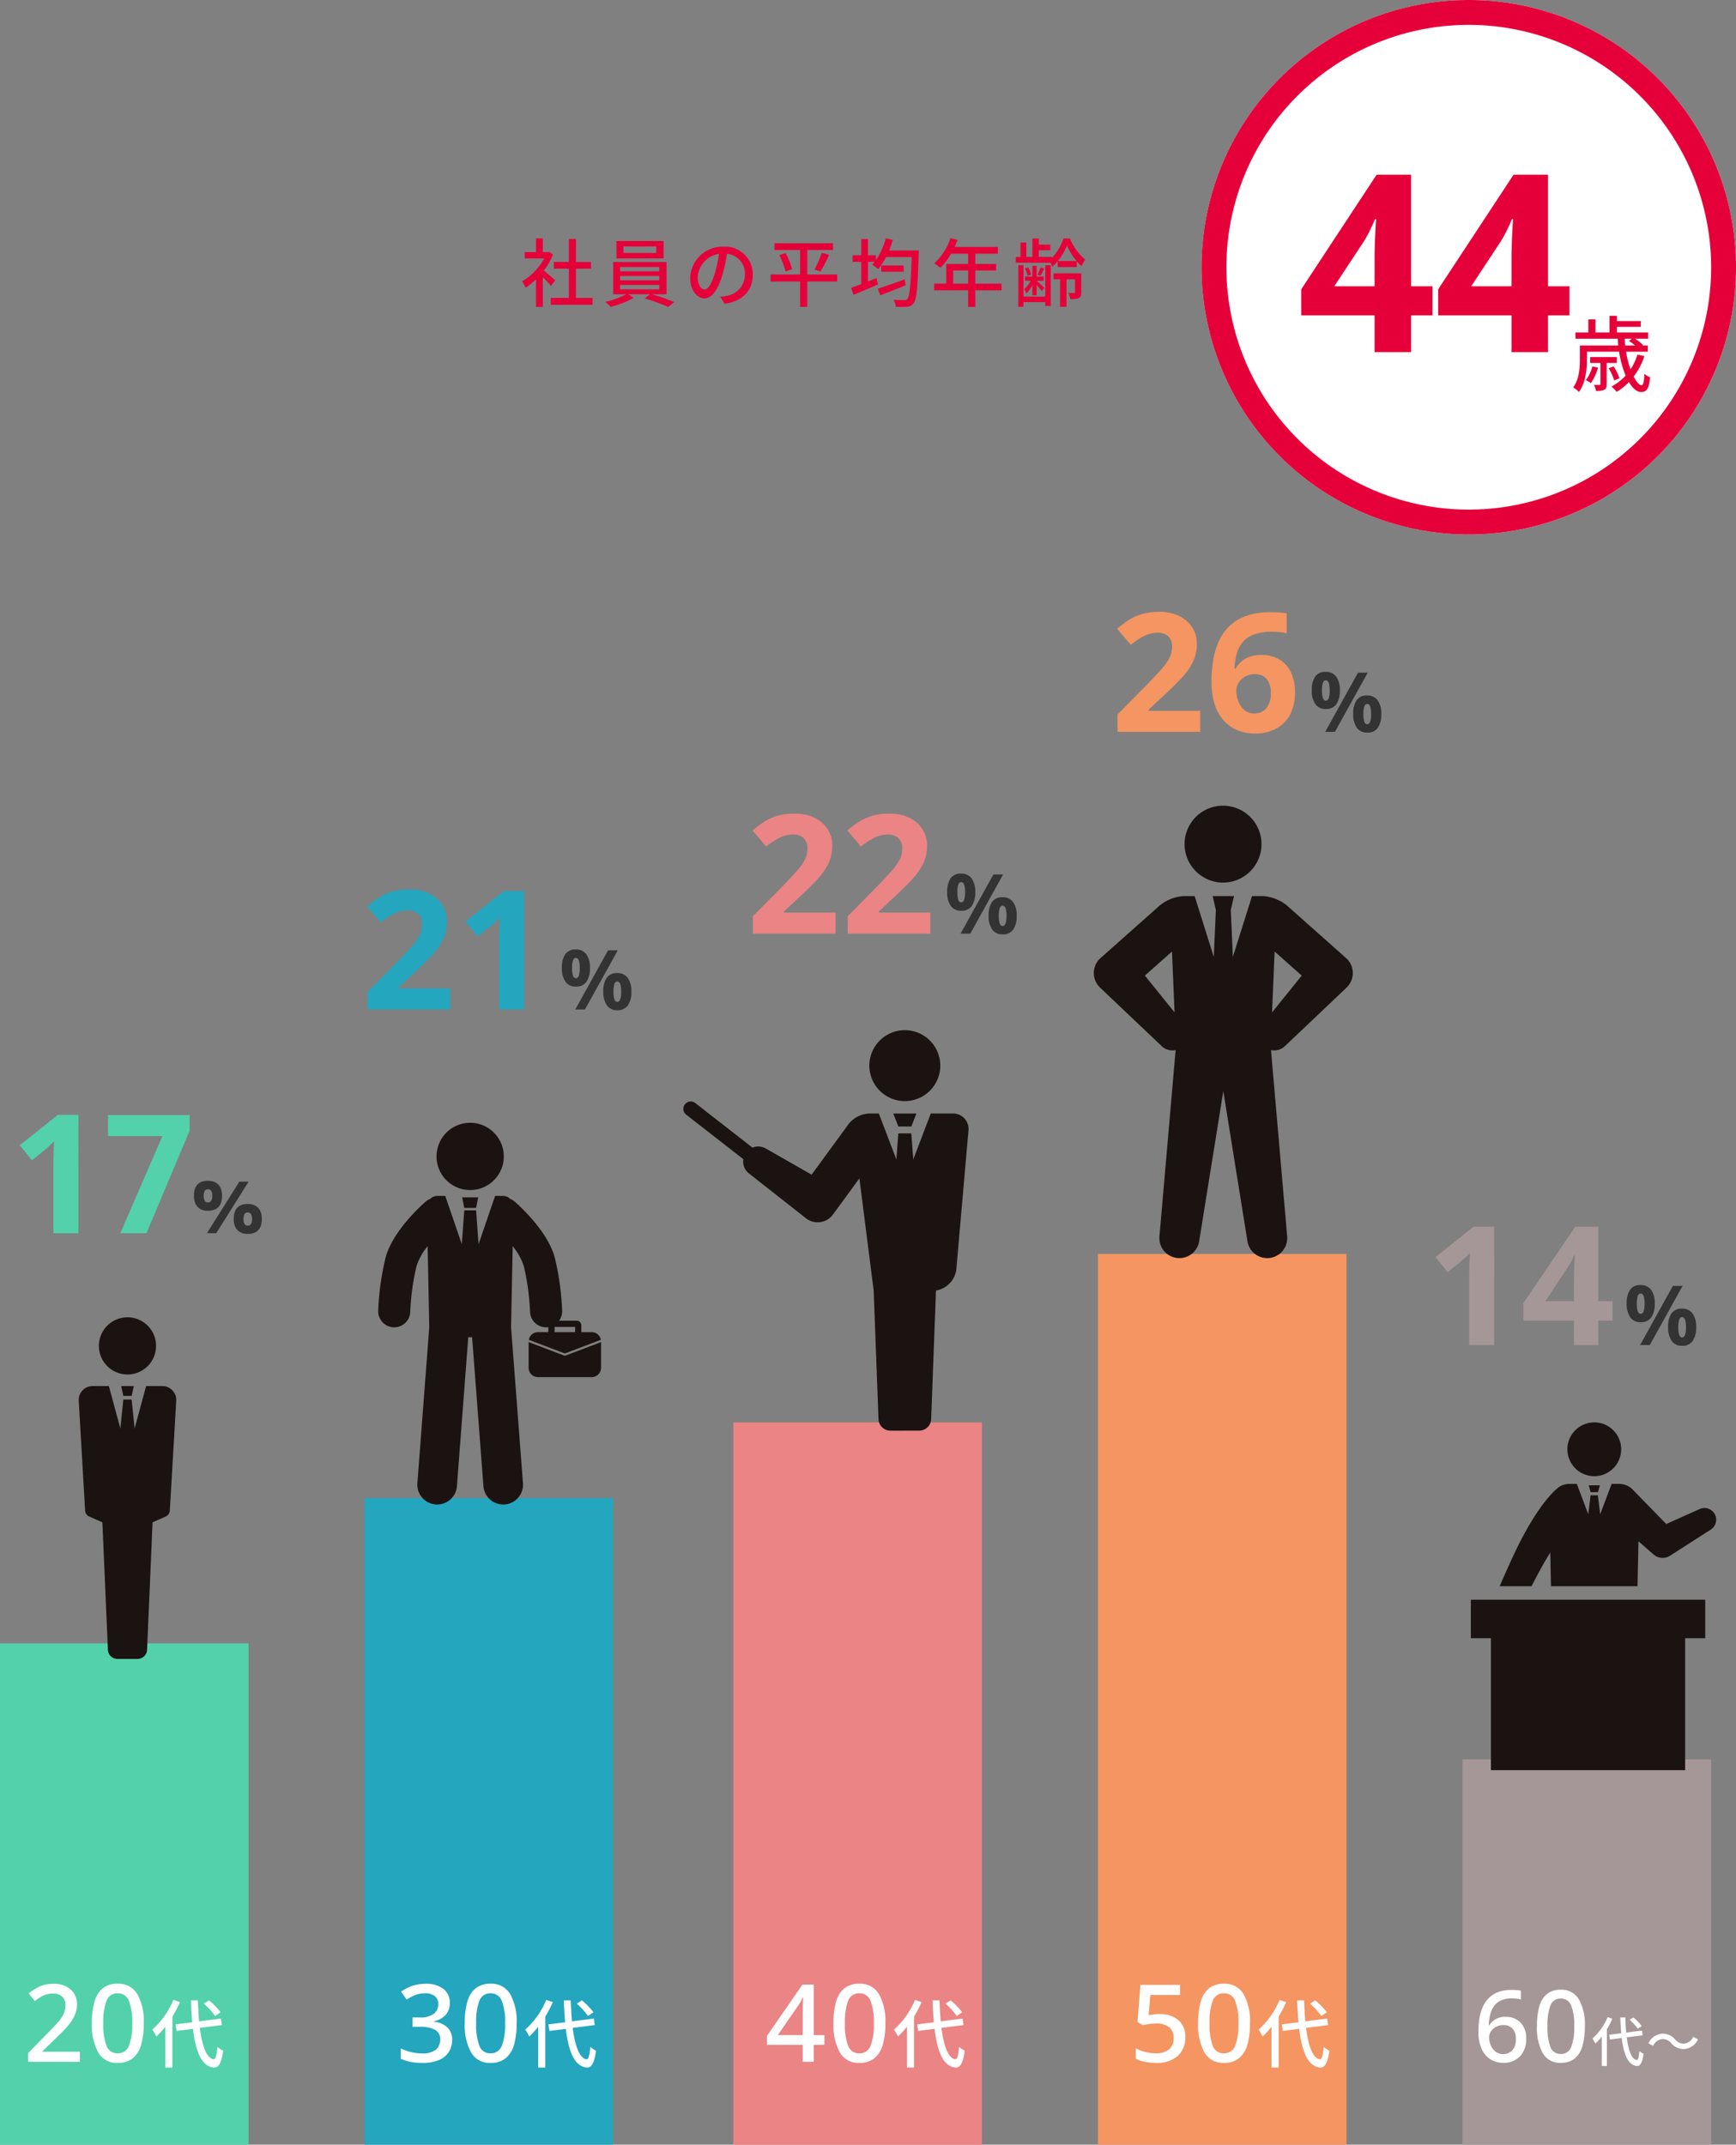 <svg xmlns="http://www.w3.org/2000/svg" width="419" height="517.642" viewBox="0 0 419 517.642"><rect x="0" y="0" width="419" height="517.642" fill="#808080" stroke="none"/><g transform="translate(-369 -2793.358)"><g transform="translate(20)"><circle cx="64.5" cy="64.5" r="64.5" transform="translate(639 2793.358)" fill="#fff"/><path d="M64.5,6A58.5,58.5,0,1,0,123,64.5,58.566,58.566,0,0,0,64.5,6m0-6A64.5,64.5,0,1,1,0,64.5,64.5,64.5,0,0,1,64.5,0Z" transform="translate(639 2793.358)" fill="#e60039"/><path d="M-59.994-4.986c-.414-.378-1.908-1.674-2.754-2.358a16.633,16.633,0,0,0,2.232-3.87l-.936-.63-.288.054h-1.242V-15.1h-1.656v3.312h-2.718v1.53h4.716a14.834,14.834,0,0,1-5.346,5.508A7.9,7.9,0,0,1-67.158-3.2a15.859,15.859,0,0,0,2.52-2.016V1.422h1.656V-5.742c.738.738,1.548,1.6,1.962,2.124Zm5,4.248V-7.794h3.636v-1.62H-54.99v-5.544H-56.7v5.544h-3.636v1.62H-56.7V-.738h-4.356V.918h10.08V-.738ZM-35.6-11.592h-7.938V-13.14H-35.6Zm1.764-2.88H-45.216v4.212H-33.84ZM-44.334-3.87h9.45v1.062h-9.45Zm0-2.16h9.45v1.044h-9.45Zm0-2.16h9.45v1.026h-9.45Zm11.2,6.57V-9.4H-45.99V-1.62h3.15A21.076,21.076,0,0,1-47.88.216a10.085,10.085,0,0,1,1.26,1.206A22.664,22.664,0,0,0-41.04-.756l-1.3-.864h5.256l-1.332.99a47.912,47.912,0,0,1,5.67,2.07L-31.266.27A53.663,53.663,0,0,0-36.63-1.62Zm20.826-4.7A6.663,6.663,0,0,0-19.368-13.1a7.8,7.8,0,0,0-8.046,7.488c0,3.006,1.638,4.986,3.42,4.986s3.276-2.034,4.356-5.706a35.842,35.842,0,0,0,1.08-5.058A4.786,4.786,0,0,1-14.2-6.372,5.177,5.177,0,0,1-18.558-1.26a11.125,11.125,0,0,1-1.6.252L-19.1.684C-14.724.054-12.312-2.538-12.312-6.318ZM-25.6-5.8a6.017,6.017,0,0,1,5.13-5.562,28.657,28.657,0,0,1-.99,4.644c-.828,2.772-1.674,3.942-2.484,3.942C-24.714-2.772-25.6-3.726-25.6-5.8ZM8.064-6.39H.846v-5.9H7.038v-1.638H-7.074v1.638H-.882v5.9H-8.01V-4.7H-.882v6.12H.846V-4.7H8.064ZM-5.9-11.088A19.569,19.569,0,0,1-4.41-7.128l1.6-.54a18.049,18.049,0,0,0-1.584-3.888ZM4.014-7.11A34.537,34.537,0,0,0,6.12-11.142l-1.782-.486a24.146,24.146,0,0,1-1.764,4.05Zm20.3,1.89c-2.358.882-4.9,1.764-6.48,2.268l.648,1.584c1.746-.666,4.014-1.566,6.138-2.43ZM18.7-8.568v1.512h5.4V-8.568Zm1.89-3.618a25.292,25.292,0,0,0,.9-2.556l-1.71-.378a16.862,16.862,0,0,1-2.358,5.256v-1.17H15.5V-14.94h-1.62v3.906H11.772v1.6h2.106v5.364c-.936.36-1.782.666-2.466.9l.612,1.692c1.674-.7,3.852-1.62,5.886-2.5l-.36-1.566c-.684.288-1.368.558-2.052.828V-9.432h1.6a7.218,7.218,0,0,1-.576.684,12.4,12.4,0,0,1,1.44,1.062,16,16,0,0,0,1.89-2.916h6.192c-.234,6.84-.5,9.5-1.044,10.1a.8.8,0,0,1-.756.288c-.45,0-1.458,0-2.592-.09a3.879,3.879,0,0,1,.54,1.692,17.239,17.239,0,0,0,2.772-.018A1.9,1.9,0,0,0,26.514.522c.738-.9.972-3.762,1.224-11.862.018-.234.036-.846.036-.846Zm15.462,8.01V-7.362h3.618v3.186Zm11.664,0H41.4V-7.362h5.022V-8.928H41.4v-2.484h5.436v-1.62H36.414c.234-.54.486-1.134.7-1.692l-1.692-.45a14.564,14.564,0,0,1-3.924,6.1,13.312,13.312,0,0,1,1.458,1.08,16.376,16.376,0,0,0,2.592-3.42h4.122v2.484H34.38v4.752h-2.9v1.62h8.19V1.422H41.4V-2.556h6.318ZM58.284-1.044H53.028v-7.6H51.786V1.4h1.242V.27h5.256v.936h1.332V-8.622H58.284ZM55.17-1.368H56.2V-3.852A13.441,13.441,0,0,1,57.42-2.394l.648-.774c-.288-.288-1.458-1.35-1.854-1.71h1.71V-5.886H56.2V-8.5H55.17v2.61H53.406v1.008h1.368a7.156,7.156,0,0,1-1.566,2.034,4.038,4.038,0,0,1,.486,1.062A7.084,7.084,0,0,0,55.17-3.834Zm-.324-5a5.859,5.859,0,0,0-.666-1.746l-.792.252A6.763,6.763,0,0,1,54-6.084ZM57.15-8.1a10.454,10.454,0,0,1-.756,1.746l.756.252c.27-.468.558-1.08.882-1.728Zm9.828,1.422h-6.7V-5.22h1.584V1.4h1.548V-5.22h2.034v3.06c0,.162-.036.216-.234.216a12.185,12.185,0,0,1-1.368-.018A5.245,5.245,0,0,1,64.314-.45,4.672,4.672,0,0,0,66.4-.72c.486-.27.576-.72.576-1.422ZM61.308-9.63a14.633,14.633,0,0,0,2.214-3.708,15.713,15.713,0,0,0,2.34,3.708Zm1.386-5.454a13.237,13.237,0,0,1-2.79,4.7v-.252H56.736v-1.6h2.772v-1.35H56.736v-1.494H55.188v4.446H53.712v-3.474h-1.4v3.474H51.156v1.4h8.37a6.341,6.341,0,0,1,.45.954,9.794,9.794,0,0,0,1.3-1.3V-8.19H65.88v-1.4a9.082,9.082,0,0,0,1.188,1.17,11.88,11.88,0,0,1,.846-1.566,13.161,13.161,0,0,1-3.672-5.094Z" transform="translate(543 2866)" fill="#e60039"/><g transform="translate(3 1.358)"><path d="M-1.26-8.877H-6.416V0h-8.818V-8.877h-17.7v-6.3l18.193-27.656h8.32v26.924H-1.26Zm-13.975-7.031v-7.266q0-.381.015-1.1t.044-1.626q.029-.908.073-1.875t.088-1.846q.044-.879.088-1.538t.073-.952h-.264q-.527,1.23-1.187,2.607a29.535,29.535,0,0,1-1.509,2.754l-7.148,10.84ZM31.787-8.877H26.631V0H17.813V-8.877H.117v-6.3L18.311-42.832h8.32v26.924h5.156ZM17.813-15.908v-7.266q0-.381.015-1.1t.044-1.626q.029-.908.073-1.875t.088-1.846q.044-.879.088-1.538t.073-.952H17.93q-.527,1.23-1.187,2.607a29.535,29.535,0,0,1-1.509,2.754L8.086-15.908Z" transform="translate(693 2877)" fill="#e60039"/><path d="M-4.68-4.56a8.849,8.849,0,0,1-1.56,3.3,7.664,7.664,0,0,1,1.2.74A12.224,12.224,0,0,0-3.3-4.26ZM1.24-5.4V-6.82H-5.2V-5.4h2.48V-.32c0,.18-.04.22-.24.24-.18,0-.7,0-1.32-.02a6.481,6.481,0,0,1,.5,1.44,4.282,4.282,0,0,0,2-.28c.46-.24.56-.62.56-1.36V-5.4Zm.62,3.7A12.357,12.357,0,0,0,.48-4.56l-1.22.44A12.909,12.909,0,0,1,.6-1.18Zm3-9.54-.7.54a11.077,11.077,0,0,1,1.5,1.1H3.26c-.06-.54-.1-1.08-.14-1.64ZM6.22-7.42A14.541,14.541,0,0,1,4.56-3.86a21.3,21.3,0,0,1-1.1-4.26H8.72V-9.6H7.44l.12-.12a11.071,11.071,0,0,0-1.92-1.52H8.8v-1.52H1.26v-1.36H7.02V-15.5H1.26v-1.28H-.54v4.02H-3.92V-15.9H-5.64v3.14h-3.1v1.52H1.46c.02.56.06,1.1.12,1.64H-7.68v3.38c0,2-.16,4.74-1.62,6.72A6.677,6.677,0,0,1-7.92,1.6C-6.28-.58-5.98-3.9-5.98-6.2V-8.12H1.78A25.753,25.753,0,0,0,3.36-2.34,12.719,12.719,0,0,1-.06.3,9.484,9.484,0,0,1,1.2,1.58,14.487,14.487,0,0,0,4.16-.78C5.04.7,6.06,1.62,7.1,1.62c1.32,0,1.9-.76,2.16-3.58A3.993,3.993,0,0,1,7.9-2.78C7.8-.86,7.62-.02,7.22-.02c-.56,0-1.26-.78-1.92-2.1A16.427,16.427,0,0,0,7.88-7.04Z" transform="translate(735 2885)" fill="#e60039"/></g></g><g transform="translate(0 6)"><rect width="60" height="121" transform="translate(369 3184)" fill="#53d1aa"/><rect width="60" height="156.057" transform="translate(457 3148.943)" fill="#23a6be"/><rect width="60" height="174.335" transform="translate(546 3130.665)" fill="#eb8484"/><rect width="60" height="214.986" transform="translate(634 3090.014)" fill="#f49562"/><rect width="60" height="93" transform="translate(722 3212)" fill="#a59797"/><g transform="translate(0 58)"><path d="M-6.074,0h-6.035V-16.523q0-.508.01-1.221t.039-1.484q.029-.771.059-1.553t.049-1.426q-.1.117-.332.352t-.527.518q-.293.283-.605.576t-.605.527L-17.3-17.6l-2.93-3.633,9.2-7.324h4.961ZM4.043,0,14.2-23.437H1.074v-5.078H20.762v3.789L10.352,0Z" transform="translate(394 3027)" fill="#53d1aa"/><path d="M-5.83-9.023a2.322,2.322,0,0,0,.244,1.2.849.849,0,0,0,.781.4.867.867,0,0,0,.781-.391,2.244,2.244,0,0,0,.254-1.2q0-1.582-1.035-1.582a.852.852,0,0,0-.781.391A2.294,2.294,0,0,0-5.83-9.023Zm4.424-.02a5.4,5.4,0,0,1-.2,1.528,2.893,2.893,0,0,1-.62,1.143,2.74,2.74,0,0,1-1.064.713,4.252,4.252,0,0,1-1.533.249,3.953,3.953,0,0,1-1.46-.249,2.8,2.8,0,0,1-1.055-.713,3.008,3.008,0,0,1-.64-1.143,5.054,5.054,0,0,1-.215-1.528A5.473,5.473,0,0,1-8-10.566a2.837,2.837,0,0,1,.61-1.133,2.69,2.69,0,0,1,1.05-.7,4.216,4.216,0,0,1,1.514-.244,4.134,4.134,0,0,1,1.479.244,2.813,2.813,0,0,1,1.069.7,2.983,2.983,0,0,1,.649,1.133A4.9,4.9,0,0,1-1.406-9.043Zm6.416-3.4L-2.812,0H-5.049L2.773-12.441ZM3.77-3.428a2.322,2.322,0,0,0,.244,1.2.849.849,0,0,0,.781.4.867.867,0,0,0,.781-.391,2.244,2.244,0,0,0,.254-1.2q0-1.582-1.035-1.582a.852.852,0,0,0-.781.391A2.294,2.294,0,0,0,3.77-3.428Zm4.424-.02a5.347,5.347,0,0,1-.2,1.523,2.9,2.9,0,0,1-.62,1.138,2.74,2.74,0,0,1-1.064.713A4.252,4.252,0,0,1,4.775.176,3.915,3.915,0,0,1,3.32-.073a2.81,2.81,0,0,1-1.05-.713,3.012,3.012,0,0,1-.64-1.138,5.007,5.007,0,0,1-.215-1.523,5.473,5.473,0,0,1,.2-1.523A2.87,2.87,0,0,1,2.217-6.1a2.648,2.648,0,0,1,1.045-.7,4.216,4.216,0,0,1,1.514-.244,4.134,4.134,0,0,1,1.479.244,2.813,2.813,0,0,1,1.069.7,2.983,2.983,0,0,1,.649,1.133A4.9,4.9,0,0,1,8.193-3.447Z" transform="translate(424 3027)" fill="#333"/></g><g transform="translate(0 6)"><path d="M-1.32,0H-21.28V-4.2l7.16-7.24q2.16-2.24,3.48-3.74A12.92,12.92,0,0,0-8.72-17.9a5.857,5.857,0,0,0,.6-2.62,3.26,3.26,0,0,0-.94-2.56,3.672,3.672,0,0,0-2.54-.84,7.23,7.23,0,0,0-3.2.76A17.262,17.262,0,0,0-18.08-21l-3.28-3.88a25.635,25.635,0,0,1,2.62-2,12.672,12.672,0,0,1,3.2-1.5,14.526,14.526,0,0,1,4.38-.58,10.581,10.581,0,0,1,4.82,1.02,7.691,7.691,0,0,1,3.12,2.76,7.217,7.217,0,0,1,1.1,3.94,9.859,9.859,0,0,1-.94,4.32,15.848,15.848,0,0,1-2.72,3.88q-1.78,1.92-4.3,4.24l-3.68,3.44v.28H-1.32ZM16.52,0H10.48V-16.52q0-.68.02-1.68t.06-2.08q.04-1.08.08-1.92-.2.24-.86.86t-1.22,1.1L5.28-17.6,2.36-21.24l9.2-7.32h4.96Z" transform="translate(479 3025)" fill="#23a6be"/><path d="M-5.03-14.48a2.979,2.979,0,0,1,2.55,1.17,5.424,5.424,0,0,1,.87,3.29,5.772,5.772,0,0,1-.82,3.31,2.934,2.934,0,0,1-2.6,1.19,2.892,2.892,0,0,1-2.5-1.19,5.566,5.566,0,0,1-.86-3.31,5.783,5.783,0,0,1,.8-3.29A2.879,2.879,0,0,1-5.03-14.48Zm.02,2.04q-.48,0-.7.6A5.713,5.713,0,0,0-5.93-10a5.825,5.825,0,0,0,.22,1.84q.22.62.7.62t.71-.61A5.574,5.574,0,0,0-4.07-10a5.48,5.48,0,0,0-.23-1.84Q-4.53-12.44-5.01-12.44ZM5.11-14.28-2.81,0H-5.15L2.77-14.28Zm-.14,5.5A2.979,2.979,0,0,1,7.52-7.61a5.424,5.424,0,0,1,.87,3.29,5.772,5.772,0,0,1-.82,3.31A2.934,2.934,0,0,1,4.97.18a2.892,2.892,0,0,1-2.5-1.19,5.566,5.566,0,0,1-.86-3.31,5.783,5.783,0,0,1,.8-3.29A2.879,2.879,0,0,1,4.97-8.78Zm.02,2.04q-.48,0-.7.6A5.713,5.713,0,0,0,4.07-4.3a5.825,5.825,0,0,0,.22,1.84q.22.62.7.62t.71-.61A5.574,5.574,0,0,0,5.93-4.3,5.48,5.48,0,0,0,5.7-6.14Q5.47-6.74,4.99-6.74Z" transform="translate(513 3025)" fill="#333"/></g><g transform="translate(0 85.698)"><path d="M-1.32,0H-21.28V-4.2l7.16-7.24q2.16-2.24,3.48-3.74A12.92,12.92,0,0,0-8.72-17.9a5.857,5.857,0,0,0,.6-2.62,3.26,3.26,0,0,0-.94-2.56,3.672,3.672,0,0,0-2.54-.84,7.23,7.23,0,0,0-3.2.76A17.262,17.262,0,0,0-18.08-21l-3.28-3.88a25.635,25.635,0,0,1,2.62-2,12.672,12.672,0,0,1,3.2-1.5,14.526,14.526,0,0,1,4.38-.58,10.581,10.581,0,0,1,4.82,1.02,7.691,7.691,0,0,1,3.12,2.76,7.217,7.217,0,0,1,1.1,3.94,9.859,9.859,0,0,1-.94,4.32,15.848,15.848,0,0,1-2.72,3.88q-1.78,1.92-4.3,4.24l-3.68,3.44v.28H-1.32ZM21.56,0H1.6V-4.2l7.16-7.24q2.16-2.24,3.48-3.74a12.92,12.92,0,0,0,1.92-2.72,5.857,5.857,0,0,0,.6-2.62,3.26,3.26,0,0,0-.94-2.56,3.672,3.672,0,0,0-2.54-.84,7.23,7.23,0,0,0-3.2.76A17.262,17.262,0,0,0,4.8-21L1.52-24.88a25.635,25.635,0,0,1,2.62-2,12.672,12.672,0,0,1,3.2-1.5,14.526,14.526,0,0,1,4.38-.58,10.581,10.581,0,0,1,4.82,1.02,7.691,7.691,0,0,1,3.12,2.76,7.217,7.217,0,0,1,1.1,3.94,9.859,9.859,0,0,1-.94,4.32,15.848,15.848,0,0,1-2.72,3.88q-1.78,1.92-4.3,4.24L9.12-5.36v.28H21.56Z" transform="translate(572 2927)" fill="#eb8484"/><path d="M-5.03-14.48a2.979,2.979,0,0,1,2.55,1.17,5.424,5.424,0,0,1,.87,3.29,5.772,5.772,0,0,1-.82,3.31,2.934,2.934,0,0,1-2.6,1.19,2.892,2.892,0,0,1-2.5-1.19,5.566,5.566,0,0,1-.86-3.31,5.783,5.783,0,0,1,.8-3.29A2.879,2.879,0,0,1-5.03-14.48Zm.02,2.04q-.48,0-.7.6A5.713,5.713,0,0,0-5.93-10a5.825,5.825,0,0,0,.22,1.84q.22.62.7.62t.71-.61A5.574,5.574,0,0,0-4.07-10a5.48,5.48,0,0,0-.23-1.84Q-4.53-12.44-5.01-12.44ZM5.11-14.28-2.81,0H-5.15L2.77-14.28Zm-.14,5.5A2.979,2.979,0,0,1,7.52-7.61a5.424,5.424,0,0,1,.87,3.29,5.772,5.772,0,0,1-.82,3.31A2.934,2.934,0,0,1,4.97.18a2.892,2.892,0,0,1-2.5-1.19,5.566,5.566,0,0,1-.86-3.31,5.783,5.783,0,0,1,.8-3.29A2.879,2.879,0,0,1,4.97-8.78Zm.02,2.04q-.48,0-.7.6A5.713,5.713,0,0,0,4.07-4.3a5.825,5.825,0,0,0,.22,1.84q.22.62.7.62t.71-.61A5.574,5.574,0,0,0,5.93-4.3,5.48,5.48,0,0,0,5.7-6.14Q5.47-6.74,4.99-6.74Z" transform="translate(606 2927)" fill="#333"/></g><g transform="translate(0 37)"><path d="M-1.32,0H-21.28V-4.2l7.16-7.24q2.16-2.24,3.48-3.74A12.92,12.92,0,0,0-8.72-17.9a5.857,5.857,0,0,0,.6-2.62,3.26,3.26,0,0,0-.94-2.56,3.672,3.672,0,0,0-2.54-.84,7.23,7.23,0,0,0-3.2.76A17.262,17.262,0,0,0-18.08-21l-3.28-3.88a25.635,25.635,0,0,1,2.62-2,12.672,12.672,0,0,1,3.2-1.5,14.526,14.526,0,0,1,4.38-.58,10.581,10.581,0,0,1,4.82,1.02,7.691,7.691,0,0,1,3.12,2.76,7.217,7.217,0,0,1,1.1,3.94,9.859,9.859,0,0,1-.94,4.32,15.848,15.848,0,0,1-2.72,3.88q-1.78,1.92-4.3,4.24l-3.68,3.44v.28H-1.32ZM1.4-12.12A32.853,32.853,0,0,1,1.76-17a18.889,18.889,0,0,1,1.26-4.54,12.121,12.121,0,0,1,2.52-3.8,11.123,11.123,0,0,1,4.12-2.6,17.274,17.274,0,0,1,6.06-.94q.84,0,1.96.06a12.6,12.6,0,0,1,1.88.22v4.84a11.54,11.54,0,0,0-1.66-.3,16.109,16.109,0,0,0-1.78-.1,12.967,12.967,0,0,0-4.42.64,6.3,6.3,0,0,0-2.74,1.84A7.577,7.577,0,0,0,7.5-18.86a15.533,15.533,0,0,0-.54,3.62H7.2a7.082,7.082,0,0,1,1.38-1.7,6.119,6.119,0,0,1,2.02-1.18,8.122,8.122,0,0,1,2.8-.44,8.476,8.476,0,0,1,4.34,1.06,7.113,7.113,0,0,1,2.82,3.08,10.958,10.958,0,0,1,1,4.9A11.269,11.269,0,0,1,20.38-4.2,8.074,8.074,0,0,1,17.02-.78,10.73,10.73,0,0,1,11.84.4a10.937,10.937,0,0,1-4.1-.76,9.033,9.033,0,0,1-3.32-2.3A10.758,10.758,0,0,1,2.2-6.56,17.353,17.353,0,0,1,1.4-12.12ZM11.72-4.44A3.733,3.733,0,0,0,14.6-5.66a5.45,5.45,0,0,0,1.12-3.78,5.11,5.11,0,0,0-.96-3.28,3.514,3.514,0,0,0-2.92-1.2,4.54,4.54,0,0,0-2.32.58,4.325,4.325,0,0,0-1.56,1.5A3.575,3.575,0,0,0,7.4-9.96a7.174,7.174,0,0,0,.28,1.98A6.2,6.2,0,0,0,8.5-6.2,4.229,4.229,0,0,0,9.84-4.92,3.584,3.584,0,0,0,11.72-4.44Z" transform="translate(660 2927)" fill="#f49562"/><path d="M-5.03-14.48a2.979,2.979,0,0,1,2.55,1.17,5.424,5.424,0,0,1,.87,3.29,5.772,5.772,0,0,1-.82,3.31,2.934,2.934,0,0,1-2.6,1.19,2.892,2.892,0,0,1-2.5-1.19,5.566,5.566,0,0,1-.86-3.31,5.783,5.783,0,0,1,.8-3.29A2.879,2.879,0,0,1-5.03-14.48Zm.02,2.04q-.48,0-.7.6A5.713,5.713,0,0,0-5.93-10a5.825,5.825,0,0,0,.22,1.84q.22.62.7.62t.71-.61A5.574,5.574,0,0,0-4.07-10a5.48,5.48,0,0,0-.23-1.84Q-4.53-12.44-5.01-12.44ZM5.11-14.28-2.81,0H-5.15L2.77-14.28Zm-.14,5.5A2.979,2.979,0,0,1,7.52-7.61a5.424,5.424,0,0,1,.87,3.29,5.772,5.772,0,0,1-.82,3.31A2.934,2.934,0,0,1,4.97.18a2.892,2.892,0,0,1-2.5-1.19,5.566,5.566,0,0,1-.86-3.31,5.783,5.783,0,0,1,.8-3.29A2.879,2.879,0,0,1,4.97-8.78Zm.02,2.04q-.48,0-.7.6A5.713,5.713,0,0,0,4.07-4.3a5.825,5.825,0,0,0,.22,1.84q.22.62.7.62t.71-.61A5.574,5.574,0,0,0,5.93-4.3,5.48,5.48,0,0,0,5.7-6.14Q5.47-6.74,4.99-6.74Z" transform="translate(694 2927)" fill="#333"/></g><g transform="translate(0 185)"><path d="M-6.36,0H-12.4V-16.52q0-.68.02-1.68t.06-2.08q.04-1.08.08-1.92-.2.24-.86.86t-1.22,1.1L-17.6-17.6l-2.92-3.64,9.2-7.32h4.96ZM22.2-5.92H18.76V0H12.88V-5.92H.68v-4.2L13.2-28.56h5.56V-10.6H22.2Zm-9.32-9.52q0-.68.02-1.62t.06-1.88q.04-.94.08-1.68t.08-1.02h-.16q-.36.8-.76,1.56a14.549,14.549,0,0,1-.96,1.56L6-10.6h6.88Z" transform="translate(736 2927)" fill="#a59797"/><path d="M-5.03-14.48a2.979,2.979,0,0,1,2.55,1.17,5.424,5.424,0,0,1,.87,3.29,5.772,5.772,0,0,1-.82,3.31,2.934,2.934,0,0,1-2.6,1.19,2.892,2.892,0,0,1-2.5-1.19,5.566,5.566,0,0,1-.86-3.31,5.783,5.783,0,0,1,.8-3.29A2.879,2.879,0,0,1-5.03-14.48Zm.02,2.04q-.48,0-.7.6A5.713,5.713,0,0,0-5.93-10a5.825,5.825,0,0,0,.22,1.84q.22.62.7.62t.71-.61A5.574,5.574,0,0,0-4.07-10a5.48,5.48,0,0,0-.23-1.84Q-4.53-12.44-5.01-12.44ZM5.11-14.28-2.81,0H-5.15L2.77-14.28Zm-.14,5.5A2.979,2.979,0,0,1,7.52-7.61a5.424,5.424,0,0,1,.87,3.29,5.772,5.772,0,0,1-.82,3.31A2.934,2.934,0,0,1,4.97.18a2.892,2.892,0,0,1-2.5-1.19,5.566,5.566,0,0,1-.86-3.31,5.783,5.783,0,0,1,.8-3.29A2.879,2.879,0,0,1,4.97-8.78Zm.02,2.04q-.48,0-.7.6A5.713,5.713,0,0,0,4.07-4.3a5.825,5.825,0,0,0,.22,1.84q.22.62.7.62t.71-.61A5.574,5.574,0,0,0,5.93-4.3,5.48,5.48,0,0,0,5.7-6.14Q5.47-6.74,4.99-6.74Z" transform="translate(770 2927)" fill="#333"/></g><path d="M-10.716,0H-23.2V-2.132l4.784-4.862q1.4-1.43,2.34-2.483a8.94,8.94,0,0,0,1.4-2.028,4.833,4.833,0,0,0,.468-2.119,2.7,2.7,0,0,0-.819-2.132,3.147,3.147,0,0,0-2.171-.728,5.4,5.4,0,0,0-2.288.468,10.174,10.174,0,0,0-2.106,1.352l-1.482-1.846a12.186,12.186,0,0,1,2.548-1.625,7.779,7.779,0,0,1,3.406-.689,6.069,6.069,0,0,1,4.16,1.352,4.577,4.577,0,0,1,1.534,3.614,6.4,6.4,0,0,1-.6,2.756,10.881,10.881,0,0,1-1.69,2.522Q-14.8-7.332-16.28-5.928l-3.458,3.354v.13h9.022ZM4.7-9.308A18.505,18.505,0,0,1,4.078-4.16,6.443,6.443,0,0,1,2.063-.884,5.567,5.567,0,0,1-1.59.26,5.116,5.116,0,0,1-6.309-2.275,13.69,13.69,0,0,1-7.83-9.308a18.877,18.877,0,0,1,.611-5.148A6.335,6.335,0,0,1-5.23-17.719,5.557,5.557,0,0,1-1.59-18.85a5.2,5.2,0,0,1,4.732,2.509A13.325,13.325,0,0,1,4.7-9.308Zm-9.776,0a14.454,14.454,0,0,0,.78,5.447,2.741,2.741,0,0,0,2.7,1.807,2.771,2.771,0,0,0,2.7-1.794,14.014,14.014,0,0,0,.806-5.46,13.94,13.94,0,0,0-.806-5.421,2.771,2.771,0,0,0-2.7-1.807,2.741,2.741,0,0,0-2.7,1.807A14.363,14.363,0,0,0-5.074-9.308ZM23.24-11.952a17.245,17.245,0,0,0-2.79-2.88l-1.242.792a17.23,17.23,0,0,1,2.7,2.97ZM11.846-14.94A19.771,19.771,0,0,1,6.77-7.776,9.744,9.744,0,0,1,7.724-6.1,18.269,18.269,0,0,0,9.884-8.46V1.386h1.728V-10.926a26.818,26.818,0,0,0,1.818-3.492Zm11.7,6.066L23.33-10.44l-5.274.666c-.144-1.548-.234-3.258-.288-5.058H16.076Q16.184-12,16.4-9.54l-4.032.5.252,1.584,3.942-.5c.684,5.526,2.088,9.09,5.094,9.342.954.054,1.782-.828,2.2-4.086a5.135,5.135,0,0,1-1.386-.918c-.162,2.034-.432,3.024-.882,3.006-1.71-.2-2.79-3.168-3.366-7.578Z" transform="translate(399 3285)" fill="#fff"/><path d="M-11.444-14.274a4.189,4.189,0,0,1-1.066,3.016,5.247,5.247,0,0,1-2.808,1.482v.1a5.378,5.378,0,0,1,3.328,1.4A4.061,4.061,0,0,1-10.872-5.3a5.418,5.418,0,0,1-.767,2.873A5.1,5.1,0,0,1-14.005-.455,10.088,10.088,0,0,1-18.1.26,15.268,15.268,0,0,1-20.856.026a9.624,9.624,0,0,1-2.418-.78v-2.5a10.9,10.9,0,0,0,2.522.91,11.354,11.354,0,0,0,2.548.312,5.182,5.182,0,0,0,3.419-.9,3.155,3.155,0,0,0,1.027-2.509,2.459,2.459,0,0,0-1.248-2.288A7.6,7.6,0,0,0-18.75-8.45h-1.69v-2.262h1.716a5.36,5.36,0,0,0,3.432-.884,2.861,2.861,0,0,0,1.066-2.314,2.392,2.392,0,0,0-.819-1.937,3.561,3.561,0,0,0-2.353-.689,6.225,6.225,0,0,0-2.483.455,12.837,12.837,0,0,0-1.963,1.053l-1.352-1.9a10.276,10.276,0,0,1,2.5-1.339,9.4,9.4,0,0,1,3.38-.559,6.637,6.637,0,0,1,4.381,1.261A4.1,4.1,0,0,1-11.444-14.274ZM4.7-9.308A18.505,18.505,0,0,1,4.078-4.16,6.443,6.443,0,0,1,2.063-.884,5.567,5.567,0,0,1-1.59.26,5.116,5.116,0,0,1-6.309-2.275,13.69,13.69,0,0,1-7.83-9.308a18.877,18.877,0,0,1,.611-5.148A6.335,6.335,0,0,1-5.23-17.719,5.557,5.557,0,0,1-1.59-18.85a5.2,5.2,0,0,1,4.732,2.509A13.325,13.325,0,0,1,4.7-9.308Zm-9.776,0a14.454,14.454,0,0,0,.78,5.447,2.741,2.741,0,0,0,2.7,1.807,2.771,2.771,0,0,0,2.7-1.794,14.014,14.014,0,0,0,.806-5.46,13.94,13.94,0,0,0-.806-5.421,2.771,2.771,0,0,0-2.7-1.807,2.741,2.741,0,0,0-2.7,1.807A14.363,14.363,0,0,0-5.074-9.308ZM23.24-11.952a17.245,17.245,0,0,0-2.79-2.88l-1.242.792a17.23,17.23,0,0,1,2.7,2.97ZM11.846-14.94A19.771,19.771,0,0,1,6.77-7.776,9.744,9.744,0,0,1,7.724-6.1,18.269,18.269,0,0,0,9.884-8.46V1.386h1.728V-10.926a26.818,26.818,0,0,0,1.818-3.492Zm11.7,6.066L23.33-10.44l-5.274.666c-.144-1.548-.234-3.258-.288-5.058H16.076Q16.184-12,16.4-9.54l-4.032.5.252,1.584,3.942-.5c.684,5.526,2.088,9.09,5.094,9.342.954.054,1.782-.828,2.2-4.086a5.135,5.135,0,0,1-1.386-.918c-.162,2.034-.432,3.024-.882,3.006-1.71-.2-2.79-3.168-3.366-7.578Z" transform="translate(489 3285)" fill="#fff"/><path d="M-10.014-4.108h-2.574V0h-2.678V-4.108h-8.606V-6.292l8.554-12.35h2.73V-6.448h2.574Zm-5.252-2.34v-5.044q0-1.222.039-2.3t.091-1.807h-.1a8.573,8.573,0,0,1-.52,1.066q-.312.546-.6.962l-4.914,7.124ZM4.7-9.308A18.505,18.505,0,0,1,4.078-4.16,6.443,6.443,0,0,1,2.063-.884,5.567,5.567,0,0,1-1.59.26,5.116,5.116,0,0,1-6.309-2.275,13.69,13.69,0,0,1-7.83-9.308a18.877,18.877,0,0,1,.611-5.148A6.335,6.335,0,0,1-5.23-17.719,5.557,5.557,0,0,1-1.59-18.85a5.2,5.2,0,0,1,4.732,2.509A13.325,13.325,0,0,1,4.7-9.308Zm-9.776,0a14.454,14.454,0,0,0,.78,5.447,2.741,2.741,0,0,0,2.7,1.807,2.771,2.771,0,0,0,2.7-1.794,14.014,14.014,0,0,0,.806-5.46,13.94,13.94,0,0,0-.806-5.421,2.771,2.771,0,0,0-2.7-1.807,2.741,2.741,0,0,0-2.7,1.807A14.363,14.363,0,0,0-5.074-9.308ZM23.24-11.952a17.245,17.245,0,0,0-2.79-2.88l-1.242.792a17.23,17.23,0,0,1,2.7,2.97ZM11.846-14.94A19.771,19.771,0,0,1,6.77-7.776,9.744,9.744,0,0,1,7.724-6.1,18.269,18.269,0,0,0,9.884-8.46V1.386h1.728V-10.926a26.818,26.818,0,0,0,1.818-3.492Zm11.7,6.066L23.33-10.44l-5.274.666c-.144-1.548-.234-3.258-.288-5.058H16.076Q16.184-12,16.4-9.54l-4.032.5.252,1.584,3.942-.5c.684,5.526,2.088,9.09,5.094,9.342.954.054,1.782-.828,2.2-4.086a5.135,5.135,0,0,1-1.386-.918c-.162,2.034-.432,3.024-.882,3.006-1.71-.2-2.79-3.168-3.366-7.578Z" transform="translate(578 3285)" fill="#fff"/><path d="M-17.06-11.518a6.65,6.65,0,0,1,4.446,1.43,5.051,5.051,0,0,1,1.69,4.082A5.88,5.88,0,0,1-12.77-1.4,7.537,7.537,0,0,1-18,.26,13.45,13.45,0,0,1-20.713,0a7.491,7.491,0,0,1-2.145-.754V-3.276a8.774,8.774,0,0,0,2.275.884,10.464,10.464,0,0,0,2.561.338,5,5,0,0,0,3.12-.9,3.3,3.3,0,0,0,1.17-2.8,3.21,3.21,0,0,0-1.053-2.587,5.051,5.051,0,0,0-3.315-.9,11.424,11.424,0,0,0-1.625.13q-.9.13-1.443.26l-1.274-.754.7-8.97H-12.2v2.444h-7.15l-.416,4.862q.442-.078,1.118-.169A12.054,12.054,0,0,1-17.06-11.518ZM4.7-9.308A18.505,18.505,0,0,1,4.078-4.16,6.443,6.443,0,0,1,2.063-.884,5.567,5.567,0,0,1-1.59.26,5.116,5.116,0,0,1-6.309-2.275,13.69,13.69,0,0,1-7.83-9.308a18.877,18.877,0,0,1,.611-5.148A6.335,6.335,0,0,1-5.23-17.719,5.557,5.557,0,0,1-1.59-18.85a5.2,5.2,0,0,1,4.732,2.509A13.325,13.325,0,0,1,4.7-9.308Zm-9.776,0a14.454,14.454,0,0,0,.78,5.447,2.741,2.741,0,0,0,2.7,1.807,2.771,2.771,0,0,0,2.7-1.794,14.014,14.014,0,0,0,.806-5.46,13.94,13.94,0,0,0-.806-5.421,2.771,2.771,0,0,0-2.7-1.807,2.741,2.741,0,0,0-2.7,1.807A14.363,14.363,0,0,0-5.074-9.308ZM23.24-11.952a17.245,17.245,0,0,0-2.79-2.88l-1.242.792a17.23,17.23,0,0,1,2.7,2.97ZM11.846-14.94A19.771,19.771,0,0,1,6.77-7.776,9.744,9.744,0,0,1,7.724-6.1,18.269,18.269,0,0,0,9.884-8.46V1.386h1.728V-10.926a26.818,26.818,0,0,0,1.818-3.492Zm11.7,6.066L23.33-10.44l-5.274.666c-.144-1.548-.234-3.258-.288-5.058H16.076Q16.184-12,16.4-9.54l-4.032.5.252,1.584,3.942-.5c.684,5.526,2.088,9.09,5.094,9.342.954.054,1.782-.828,2.2-4.086a5.135,5.135,0,0,1-1.386-.918c-.162,2.034-.432,3.024-.882,3.006-1.71-.2-2.79-3.168-3.366-7.578Z" transform="translate(666 3285)" fill="#fff"/><path d="M-26.162-7.3a20.85,20.85,0,0,1,.2-2.928,11.664,11.664,0,0,1,.72-2.724,7.469,7.469,0,0,1,1.428-2.28,6.231,6.231,0,0,1,2.316-1.56,9.115,9.115,0,0,1,3.4-.564q.5,0,1.14.036a4.738,4.738,0,0,1,1.044.156v2.136a5.9,5.9,0,0,0-1-.216,8.074,8.074,0,0,0-1.068-.072,6.479,6.479,0,0,0-2.736.5,4.2,4.2,0,0,0-1.7,1.392,6.057,6.057,0,0,0-.912,2.064,13.657,13.657,0,0,0-.36,2.52h.144a4.477,4.477,0,0,1,1.488-1.428,4.673,4.673,0,0,1,2.472-.588A4.8,4.8,0,0,1-16-9.468a5.329,5.329,0,0,1,1.356,3.9,5.872,5.872,0,0,1-1.5,4.248A5.379,5.379,0,0,1-20.21.24a5.729,5.729,0,0,1-3.012-.816A5.594,5.594,0,0,1-25.37-3.06,9.885,9.885,0,0,1-26.162-7.3Zm5.928,5.424A2.956,2.956,0,0,0-18-2.772a3.914,3.914,0,0,0,.864-2.8,3.581,3.581,0,0,0-.756-2.4,2.813,2.813,0,0,0-2.268-.888,3.611,3.611,0,0,0-1.8.432,3.338,3.338,0,0,0-1.2,1.1,2.5,2.5,0,0,0-.432,1.368,5.046,5.046,0,0,0,.384,1.908,3.853,3.853,0,0,0,1.128,1.56A2.813,2.813,0,0,0-20.234-1.872ZM-.482-8.592A17.082,17.082,0,0,1-1.058-3.84,5.948,5.948,0,0,1-2.918-.816,5.139,5.139,0,0,1-6.29.24,4.722,4.722,0,0,1-10.646-2.1a12.637,12.637,0,0,1-1.4-6.492,17.425,17.425,0,0,1,.564-4.752A5.848,5.848,0,0,1-9.65-16.356,5.129,5.129,0,0,1-6.29-17.4a4.8,4.8,0,0,1,4.368,2.316A12.3,12.3,0,0,1-.482-8.592Zm-9.024,0a13.342,13.342,0,0,0,.72,5.028A2.53,2.53,0,0,0-6.29-1.9a2.558,2.558,0,0,0,2.5-1.656,12.936,12.936,0,0,0,.744-5.04,12.868,12.868,0,0,0-.744-5,2.557,2.557,0,0,0-2.5-1.668,2.53,2.53,0,0,0-2.5,1.668A13.258,13.258,0,0,0-9.506-8.592Zm22.752-.04a12.455,12.455,0,0,0-2.015-2.08l-.9.572a12.444,12.444,0,0,1,1.95,2.145ZM5.017-10.79A14.279,14.279,0,0,1,1.351-5.616,7.037,7.037,0,0,1,2.04-4.407,13.2,13.2,0,0,0,3.6-6.11V1H4.848V-7.891a19.368,19.368,0,0,0,1.313-2.522Zm8.45,4.381L13.311-7.54,9.5-7.059c-.1-1.118-.169-2.353-.208-3.653H8.072q.078,2.048.234,3.822l-2.912.364.182,1.144,2.847-.364C8.917-1.755,9.931.819,12.1,1c.689.039,1.287-.6,1.586-2.951a3.708,3.708,0,0,1-1-.663c-.117,1.469-.312,2.184-.637,2.171C10.815-.585,10.035-2.73,9.619-5.915Zm6.9,1.924a3.983,3.983,0,0,0,3,1.4,3.947,3.947,0,0,0,3.445-2.327l-1.144-.624a2.711,2.711,0,0,1-2.288,1.651A2.688,2.688,0,0,1,21.306-5.4a3.983,3.983,0,0,0-3-1.4,3.947,3.947,0,0,0-3.445,2.327L16-3.848A2.711,2.711,0,0,1,18.29-5.5,2.688,2.688,0,0,1,20.37-4.485Z" transform="translate(752 3285)" fill="#fff"/><path d="M37.079,105.231,31.257,69.013l-5.822,36.218a4.833,4.833,0,0,1-9.587-1.2l3.9-44.918a3.755,3.755,0,0,1-3.358-.952L1.511,44.038a4.865,4.865,0,0,1-.2-6.844c.1-.109,14.677-13.045,14.677-13.045a10.283,10.283,0,0,1,5.675-2.207h2.673l4.623,14.683.5-11.334-.775-3.349h5.154l-.775,3.349.5,11.334,4.623-14.683h2.673a10.287,10.287,0,0,1,5.676,2.207S61.1,37.085,61.2,37.194a4.865,4.865,0,0,1-.2,6.844L46.124,58.16a3.755,3.755,0,0,1-3.358.952l3.9,44.918a4.833,4.833,0,0,1-9.587,1.2Zm5.943-55.219,7.163-8.88-6.541-5.8Zm-30.694-8.88,7.163,8.88-.623-14.68ZM21.906,9.345a9.283,9.283,0,1,1,9.283,9.345A9.315,9.315,0,0,1,21.906,9.345Z" transform="translate(633 2981.693)" fill="#1a1311"/><path d="M20.668,109.82a5.356,5.356,0,0,1-.858-.07,5.3,5.3,0,0,1-3.359-2.015,5.4,5.4,0,0,1-1.1-3.748l3.847-44.3q-.11.006-.22.006a4.234,4.234,0,0,1-2.931-1.169L1.166,44.4a5.372,5.372,0,0,1-.222-7.549c.1-.109,9.254-8.234,14.7-13.072a8.979,8.979,0,0,1,3.386-1.83,10.549,10.549,0,0,1,2.627-.508H24.7l3.881,12.326.369-8.431-.9-3.9h6.412l-.9,3.9.369,8.431,3.881-12.326h3.04a10.547,10.547,0,0,1,2.627.508,8.986,8.986,0,0,1,3.387,1.83c6.656,5.907,14.608,12.969,14.705,13.073a5.371,5.371,0,0,1-.223,7.548L46.468,58.523a4.234,4.234,0,0,1-2.931,1.169q-.11,0-.22-.006l3.847,44.3a5.4,5.4,0,0,1-1.1,3.75,5.3,5.3,0,0,1-3.359,2.015,5.34,5.34,0,0,1-6.118-4.44L31.257,72.164,25.929,105.31a5.375,5.375,0,0,1-1.824,3.243A5.318,5.318,0,0,1,20.668,109.82Zm-.363-51.336-3.959,45.588a4.343,4.343,0,0,0,4.322,4.748,4.324,4.324,0,0,0,4.273-3.669l6.315-39.288,6.316,39.288a4.322,4.322,0,0,0,4.97,3.612,4.387,4.387,0,0,0,3.625-4.692L42.209,58.484l.659.138a3.26,3.26,0,0,0,2.911-.825L60.66,43.675a4.369,4.369,0,0,0,.19-6.129c-.381-.352-9.729-8.652-14.654-13.023l-.011-.01a9.829,9.829,0,0,0-5.333-2.07H38.546L33.18,39.483l-.623-14.238.648-2.8h-3.9l.648,2.8-.623,14.238-5.365-17.04H21.662a9.824,9.824,0,0,0-5.332,2.07l-.011.011C11.394,28.894,2.048,37.192,1.665,37.546a4.369,4.369,0,0,0,.19,6.129L16.735,57.8a3.26,3.26,0,0,0,2.911.825Zm22.154-6.977L43.19,34.26l7.684,6.815ZM44.1,36.4l-.514,12.113L49.5,41.19Zm-24.044,15.1L11.64,41.075l7.684-6.815ZM13.017,41.19l5.911,7.327L18.414,36.4Zm18.171-22a9.846,9.846,0,1,1,9.783-9.845A9.825,9.825,0,0,1,31.189,19.191ZM31.189.5a8.846,8.846,0,1,0,8.783,8.845A8.824,8.824,0,0,0,31.189.5Z" transform="translate(633 2981.693)" fill="rgba(0,0,0,0)"/><path d="M9.322,82.448a2.306,2.306,0,0,1-2.277-2.18L5.711,49.486l-3.169-1.4a1.679,1.679,0,0,1-1-1.437L.006,20.144a3.358,3.358,0,0,1,3.352-3.553H7.272l2.777,10.232.717-6.976h2.006l.718,6.976,2.777-10.232h3.915a3.358,3.358,0,0,1,3.352,3.553l-1.541,26.5a1.679,1.679,0,0,1-1,1.437l-3.169,1.4L16.495,80.268a2.307,2.307,0,0,1-2.277,2.18Zm1.445-63.475-.527-2.382H13.3l-.527,2.382ZM4.869,6.9a6.9,6.9,0,1,1,6.9,6.9A6.9,6.9,0,0,1,4.869,6.9Z" transform="translate(388 3105.304)" fill="#1a1311"/><path d="M14.218,82.948h-4.9a2.807,2.807,0,0,1-2.776-2.659L5.225,49.817,2.34,48.538a2.17,2.17,0,0,1-1.292-1.865l-1.541-26.5a3.858,3.858,0,0,1,3.851-4.082h4.3l2.172,8,.488-4.748h.022l-.72-3.255h4.306L13.2,19.347h.022l.489,4.749,2.172-8h4.3a3.858,3.858,0,0,1,3.851,4.082l-1.541,26.5A2.171,2.171,0,0,1,21.2,48.538l-2.885,1.279-1.32,30.472A2.807,2.807,0,0,1,14.218,82.948ZM3.358,17.091A2.858,2.858,0,0,0,.505,20.115l1.541,26.5a1.174,1.174,0,0,0,.7,1.009L6.2,49.154,7.545,80.246a1.8,1.8,0,0,0,1.777,1.7h4.9a1.8,1.8,0,0,0,1.777-1.7l1.347-31.092,3.452-1.531a1.174,1.174,0,0,0,.7-1.01l1.541-26.5a2.858,2.858,0,0,0-2.853-3.024H16.65L13.269,29.55l-.947-9.2h-1.1l-.946,9.2L6.89,17.091Zm7.811,1.382h1.2l.306-1.382H10.862Zm.6-4.172a7.4,7.4,0,1,1,7.4-7.4A7.409,7.409,0,0,1,11.77,14.3Zm0-13.8a6.4,6.4,0,1,0,6.4,6.4A6.408,6.408,0,0,0,11.77.5Z" transform="translate(388 3105.304)" fill="rgba(0,0,0,0)"/><path d="M25.4,87.71,22.663,51.761h-.926L19,87.71a4.786,4.786,0,0,1-4.766,4.422c-.122,0-.244,0-.368-.014a4.785,4.785,0,0,1-4.408-5.134l2.87-37.7c-.005-.055-.011-.111-.012-.167l-.383-19.336a14.88,14.88,0,0,0-2.665,4.732A57.427,57.427,0,0,0,7.739,45.607a3.871,3.871,0,0,1-3.867,3.757H3.758A3.87,3.87,0,0,1,0,45.385,64.527,64.527,0,0,1,1.79,32.518c1.732-6.495,8.871-12.8,9.679-13.5a3.859,3.859,0,0,1,1.085-.658,2.579,2.579,0,0,1,1.784-.714h1.843l3.994,11.639.6-8.155h2.852l.6,8.155,3.993-11.639H30.06a2.581,2.581,0,0,1,1.786.715,3.849,3.849,0,0,1,1.081.657c.809.7,7.948,7,9.68,13.5a64.519,64.519,0,0,1,1.788,12.865,3.848,3.848,0,0,1-.737,2.383H47.9a1.13,1.13,0,0,1,1.126,1.126v1.644h2.506a2.258,2.258,0,0,1,2.212,1.844l-8.7,3.3-8.7-3.3a2.259,2.259,0,0,1,2.212-1.844h2.507v-1.21a3.836,3.836,0,0,1-.436.037l-.113,0a3.87,3.87,0,0,1-3.867-3.76,57.377,57.377,0,0,0-1.529-11.093,14.846,14.846,0,0,0-2.663-4.729l-.383,19.333c0,.053-.007.1-.011.156L34.94,86.984a4.785,4.785,0,0,1-4.408,5.134q-.185.014-.368.014A4.785,4.785,0,0,1,25.4,87.71ZM42.572,50.537h4.954V49.268H42.572ZM38.565,61.388a2.257,2.257,0,0,1-2.251-2.251V52.932l8.641,3.278.01,0,.014,0a.262.262,0,0,0,.07.01.255.255,0,0,0,.07-.01l.014,0,.01,0,8.641-3.278v6.205a2.257,2.257,0,0,1-2.251,2.251ZM22.2,20.546h-1.43l-.507-2.541H24.13l-.506,2.541ZM14.079,8.118A8.118,8.118,0,1,1,22.2,16.237,8.118,8.118,0,0,1,14.079,8.118Z" transform="translate(460.283 3058.353)" fill="#1a1311"/><path d="M30.164,92.632A5.285,5.285,0,0,1,24.9,87.748L22.2,52.264,19.5,87.748a5.286,5.286,0,0,1-5.265,4.884c-.133,0-.269-.005-.4-.015a5.285,5.285,0,0,1-4.87-5.671l2.867-37.658c0-.05-.009-.1-.01-.166l-.353-17.847a11.761,11.761,0,0,0-1.711,3.366A56.637,56.637,0,0,0,8.239,45.623a4.371,4.371,0,0,1-4.366,4.241H3.743A4.376,4.376,0,0,1-.5,45.37a64.776,64.776,0,0,1,1.8-12.981c1.77-6.639,9.015-13.039,9.835-13.747a4.351,4.351,0,0,1,1.139-.708,3.076,3.076,0,0,1,2.057-.786h2.2l3.317,9.665.445-6.079-.644-3.23H24.74l-.643,3.23.444,6.078,3.316-9.664h2.2a3.078,3.078,0,0,1,2.06.787,4.344,4.344,0,0,1,1.134.706c.82.707,8.064,7.1,9.836,13.747a64.8,64.8,0,0,1,1.8,12.98,4.332,4.332,0,0,1-.372,1.9H47.9a1.628,1.628,0,0,1,1.626,1.626v1.144h2.006a2.751,2.751,0,0,1,2.692,2.193l.059-.022v.338l.029.154-.029.011v6.427a2.754,2.754,0,0,1-2.751,2.751H38.565a2.754,2.754,0,0,1-2.751-2.751V52.711l-.029-.011.029-.154v-.338l.059.022a2.751,2.751,0,0,1,2.692-2.193h2.007v-.172h-.048a4.37,4.37,0,0,1-4.367-4.246,57.066,57.066,0,0,0-1.513-10.978,11.737,11.737,0,0,0-1.709-3.364l-.353,17.849c0,.055-.005.1-.009.143v.005l2.866,37.671a5.285,5.285,0,0,1-4.868,5.671C30.433,92.627,30.3,92.632,30.164,92.632ZM21.273,51.261h1.853l2.77,36.41a4.3,4.3,0,0,0,4.267,3.96c.109,0,.22,0,.331-.012a4.285,4.285,0,0,0,3.946-4.6L31.569,49.273l0-.038c0-.018,0-.035,0-.052s0-.057.005-.079l.411-20.751.868,1.124a14.966,14.966,0,0,1,2.75,4.906,57.9,57.9,0,0,1,1.546,11.21,3.352,3.352,0,0,0,3.367,3.271l.1,0A3.339,3.339,0,0,0,41,48.831l.57-.08v2.286H38.565a1.75,1.75,0,0,0-1.6,1.042l8.082,3.066,8.082-3.066a1.75,1.75,0,0,0-1.6-1.042H48.526V48.893a.627.627,0,0,0-.626-.626H42.675l.578-.794a3.333,3.333,0,0,0,.641-2.074,63.679,63.679,0,0,0-1.771-12.751C40.428,26.291,33.4,20.086,32.6,19.4a3.356,3.356,0,0,0-.941-.572l-.088-.036-.069-.066a2.083,2.083,0,0,0-1.441-.577H28.571L23.9,31.762,23.16,21.633H21.237L20.5,31.762,15.824,18.149H14.338a2.081,2.081,0,0,0-1.439.576l-.069.066-.089.036a3.362,3.362,0,0,0-.945.573c-.8.687-7.829,6.9-9.522,13.247A63.651,63.651,0,0,0,.5,45.4,3.374,3.374,0,0,0,3.77,48.863h.1a3.354,3.354,0,0,0,3.367-3.272A57.757,57.757,0,0,1,8.785,34.384a15,15,0,0,1,2.752-4.909l.868-1.125.411,20.756c0,.033,0,.071.008.111l.006.061,0,.042-2.87,37.7a4.285,4.285,0,0,0,3.947,4.6c.11.008.221.012.33.012a4.3,4.3,0,0,0,4.267-3.96Zm15.541,2.4v5.481a1.753,1.753,0,0,0,1.751,1.751H51.532a1.753,1.753,0,0,0,1.751-1.751V53.656l-7.961,3.02a.54.54,0,0,1-.062.02l-.016,0a.733.733,0,0,1-.393,0l-.013,0a.541.541,0,0,1-.063-.02ZM21.182,20.046h2.032l.307-1.541H20.875Zm26.843,30.99H42.072V48.768h5.954Zm-4.954-1h3.954v-.269H43.072ZM22.2,16.737a8.618,8.618,0,1,1,8.618-8.618A8.628,8.628,0,0,1,22.2,16.737ZM22.2.5a7.618,7.618,0,1,0,7.618,7.618A7.627,7.627,0,0,0,22.2.5Z" transform="translate(460.283 3058.353)" fill="rgba(0,0,0,0)"/><path d="M-15755.152-1288.059v-31.852h-4.85v-9.293h56.572v9.293h-4.85v31.852Zm14.494-44.406-.174-8.136c-.4.658-.8,1.325-1.2,2q-.469.8-.922,1.627c-.3.553-.605,1.112-.91,1.675q-.75,1.407-1.5,2.834h-7.682q.539-1.229,1.078-2.459.794-1.793,1.611-3.589c.271-.6.553-1.2.832-1.8s.58-1.216.887-1.818a75.573,75.573,0,0,1,4-7.158c.758-1.174,1.549-2.338,2.449-3.487.225-.287.463-.574.693-.861.246-.287.486-.573.748-.861l.4-.432.43-.438c.15-.148.311-.3.477-.452l.277-.243.172-.141.09-.072.172-.129a4.693,4.693,0,0,1,2.734-.753h1.576l2.758,7.328.566-4.573h1.75l.566,4.573,2.76-7.328h2.01a4.723,4.723,0,0,1,2.775,1.083c.082.073.168.154.244.232l8.158,8.376,8.047-3.618a2.833,2.833,0,0,1,3.744,1.421,2.833,2.833,0,0,1-1.057,3.545l-9.824,6.3a3.321,3.321,0,0,1-3.977-.3l-.309-.271-3.332-2.917-.232,10.845Zm9.574-22.688-.461-1.657h2.674l-.463,1.657Zm-5.617-10.355a6.493,6.493,0,0,1,6.494-6.492,6.492,6.492,0,0,1,6.49,6.492,6.492,6.492,0,0,1-6.49,6.493A6.493,6.493,0,0,1-15736.7-1365.509Z" transform="translate(16484.002 4502.666)" fill="#1a1311"/><path d="M-15707.779-1287.559h-47.873v-31.852h-4.85V-1329.7h57.572v10.293h-4.85Zm-46.873-1h45.873v-31.852h4.85v-8.293h-55.572v8.293h4.85Zm35.382-43.406h-21.877l-.011-.489-.137-6.409q-.154.26-.3.513c-.307.526-.614,1.07-.917,1.618-.237.43-.477.874-.709,1.3l-.2.368c-.5.946-1.007,1.9-1.492,2.828l-.141.268h-8.75l.308-.7.4-.919q.337-.77.675-1.54c.584-1.317,1.111-2.492,1.614-3.594.2-.447.415-.9.62-1.345q.107-.23.213-.46c.313-.667.605-1.266.894-1.832a76.2,76.2,0,0,1,4.027-7.2c.926-1.433,1.689-2.52,2.478-3.527.144-.184.295-.37.44-.549l.257-.316.01-.012.135-.157c.2-.233.4-.473.623-.715l0,0,.41-.442.436-.444c.142-.14.3-.291.488-.463l.3-.262.279-.226.186-.139a5.106,5.106,0,0,1,3.021-.843h1.922l.122.324,2.043,5.429.369-2.977-.675-2.425h3.991l-.678,2.425.369,2.979,2.167-5.754h2.355a5.246,5.246,0,0,1,3.1,1.206c.092.082.186.17.271.257l7.916,8.128,7.728-3.475a3.31,3.31,0,0,1,1.364-.293,3.342,3.342,0,0,1,3.041,1.965,3.331,3.331,0,0,1,.148,2.33,3.33,3.33,0,0,1-1.392,1.841l-9.824,6.3a3.806,3.806,0,0,1-2.058.6,3.816,3.816,0,0,1-2.518-.944l-.31-.271-2.525-2.21Zm-20.9-1h19.92l.245-11.427,4.447,3.894a2.816,2.816,0,0,0,1.858.7,2.812,2.812,0,0,0,1.519-.446l9.824-6.3a2.344,2.344,0,0,0,.87-2.919,2.34,2.34,0,0,0-2.129-1.375,2.311,2.311,0,0,0-.954.206l-8.366,3.762-8.4-8.627c-.067-.068-.145-.142-.217-.206a4.2,4.2,0,0,0-2.444-.957h-1.664l-3.353,8.9-.762-6.147h-.865l-.762,6.149-3.351-8.9h-1.23a4.153,4.153,0,0,0-2.441.658l-.158.119-.082.065-.163.134-.267.233c-.175.162-.324.3-.456.433l-.423.43-.394.425c-.208.229-.408.464-.6.69l-.13.152c-.084.105-.17.21-.255.316-.143.176-.291.358-.43.535-.769.982-1.516,2.046-2.423,3.451a74.99,74.99,0,0,0-3.974,7.109l0,.005c-.283.558-.571,1.148-.88,1.8-.069.151-.142.305-.213.459-.2.439-.414.893-.616,1.338-.5,1.1-1.028,2.272-1.609,3.585q-.338.768-.674,1.537l-.1.219h6.614c.443-.846.9-1.709,1.357-2.569l.2-.37c.233-.431.475-.876.714-1.311.306-.555.618-1.106.928-1.637.366-.633.759-1.29,1.2-2.01l.89-1.449Zm9.465-22.688h.99l.184-.657h-1.356Zm.5-2.862a7,7,0,0,1-6.994-6.993,7,7,0,0,1,6.994-6.992,7,7,0,0,1,6.99,6.992A7,7,0,0,1-15730.207-1358.517Zm0-12.985a6,6,0,0,0-5.994,5.992,6,6,0,0,0,5.994,5.993,6,6,0,0,0,5.99-5.993A6,6,0,0,0-15730.207-1371.5Z" transform="translate(16484.002 4502.666)" fill="rgba(0,0,0,0)"/><path d="M-15527.048-1528.338a2.893,2.893,0,0,1-2.859-2.756l-1.164-31.067-3.449-27.068-6.178,8.446-.207.282a4.567,4.567,0,0,1-6.383.989l-.127-.095-13.771-10.823a3.643,3.643,0,0,1-1.344-3.428l-13.785-10.751a1.779,1.779,0,0,1-.311-2.5,1.782,1.782,0,0,1,2.5-.309l13.8,10.765a3.64,3.64,0,0,1,3.189.2l11.082,6.326,8.436-11.533c.029-.04.061-.078.09-.117a6.71,6.71,0,0,1,5.611-3.111h2.092l4.229,11.081.477-6.277h3.129l.473,6.277,4.229-11.081h5.326a3.725,3.725,0,0,1,3.77,4.113l-2.934,33.541a5.925,5.925,0,0,1-4.4,4.964l-.508.107-1.166,31.067a2.9,2.9,0,0,1-2.859,2.756Zm1.932-73.418-1.23-3.13h5.588l-1.229,3.13Zm-7-14.687a8.559,8.559,0,0,1,8.559-8.559,8.56,8.56,0,0,1,8.561,8.559,8.561,8.561,0,0,1-8.561,8.559A8.559,8.559,0,0,1-15532.112-1616.443Z" transform="translate(16110.942 4661.003)" fill="#1a1311"/><path d="M-15520.058-1527.838h-6.99a3.393,3.393,0,0,1-3.359-3.237l-1.163-31.045-3.287-25.8-5.645,7.716a5.087,5.087,0,0,1-4.092,2.075,5.03,5.03,0,0,1-2.989-.978l-.065-.049-.061-.045-.015-.012-13.771-10.823a4.152,4.152,0,0,1-1.564-3.6l-13.563-10.578a2.267,2.267,0,0,1-.862-1.518,2.264,2.264,0,0,1,.465-1.683,2.271,2.271,0,0,1,1.8-.878,2.259,2.259,0,0,1,1.4.482l13.585,10.594a4.145,4.145,0,0,1,1.3-.209,4.122,4.122,0,0,1,2.045.543l10.694,6.1,8.172-11.173c.021-.028.04-.054.061-.08l.025-.032a7.233,7.233,0,0,1,6.019-3.321h2.437l.122.322,3.433,8.994.342-4.511h4.057l.035.462.3,4.046,3.553-9.312h5.671a4.256,4.256,0,0,1,3.182,1.372,4.252,4.252,0,0,1,1.086,3.285l-2.934,33.541a6.441,6.441,0,0,1-4.8,5.41l-.125.027-1.151,30.677A3.4,3.4,0,0,1-15520.058-1527.838Zm-14.126-62.7.159,1.245,3.453,27.112,1.164,31.067a2.383,2.383,0,0,0,2.359,2.274h6.99a2.385,2.385,0,0,0,2.359-2.275l1.181-31.456.89-.188a5.457,5.457,0,0,0,4.006-4.518l2.934-33.542a3.257,3.257,0,0,0-.828-2.522,3.264,3.264,0,0,0-2.443-1.047h-4.981l-4.9,12.85-.605-8.046h-2.2l-.611,8.043-.8-2.088-4.106-10.76h-1.747a6.249,6.249,0,0,0-5.194,2.887l-.018.026-.044.056-.043.056-8.7,11.892-.388-.221-11.082-6.326a3.12,3.12,0,0,0-1.549-.411,3.144,3.144,0,0,0-1.2.237l-.269.11-.229-.179-13.8-10.765a1.268,1.268,0,0,0-.786-.271,1.278,1.278,0,0,0-1.013.493,1.274,1.274,0,0,0-.261.945,1.27,1.27,0,0,0,.484.853l14.018,10.932-.045.29a3.151,3.151,0,0,0,1.159,2.959l13.764,10.817.068.051.052.039a4.039,4.039,0,0,0,2.4.785,4.083,4.083,0,0,0,3.285-1.666l.207-.283Zm12.537-10.719h-3.811l-.124-.317-1.5-3.813h7.055Zm-3.129-1h2.447l.836-2.13h-4.121Zm1.222-5.128a9.069,9.069,0,0,1-9.059-9.059,9.069,9.069,0,0,1,9.059-9.059,9.07,9.07,0,0,1,9.061,9.059A9.07,9.07,0,0,1-15523.554-1607.384Zm0-17.118a8.068,8.068,0,0,0-8.059,8.059,8.068,8.068,0,0,0,8.059,8.059,8.069,8.069,0,0,0,8.061-8.059A8.069,8.069,0,0,0-15523.554-1624.5Z" transform="translate(16110.942 4661.003)" fill="rgba(0,0,0,0)"/></g></g></svg>